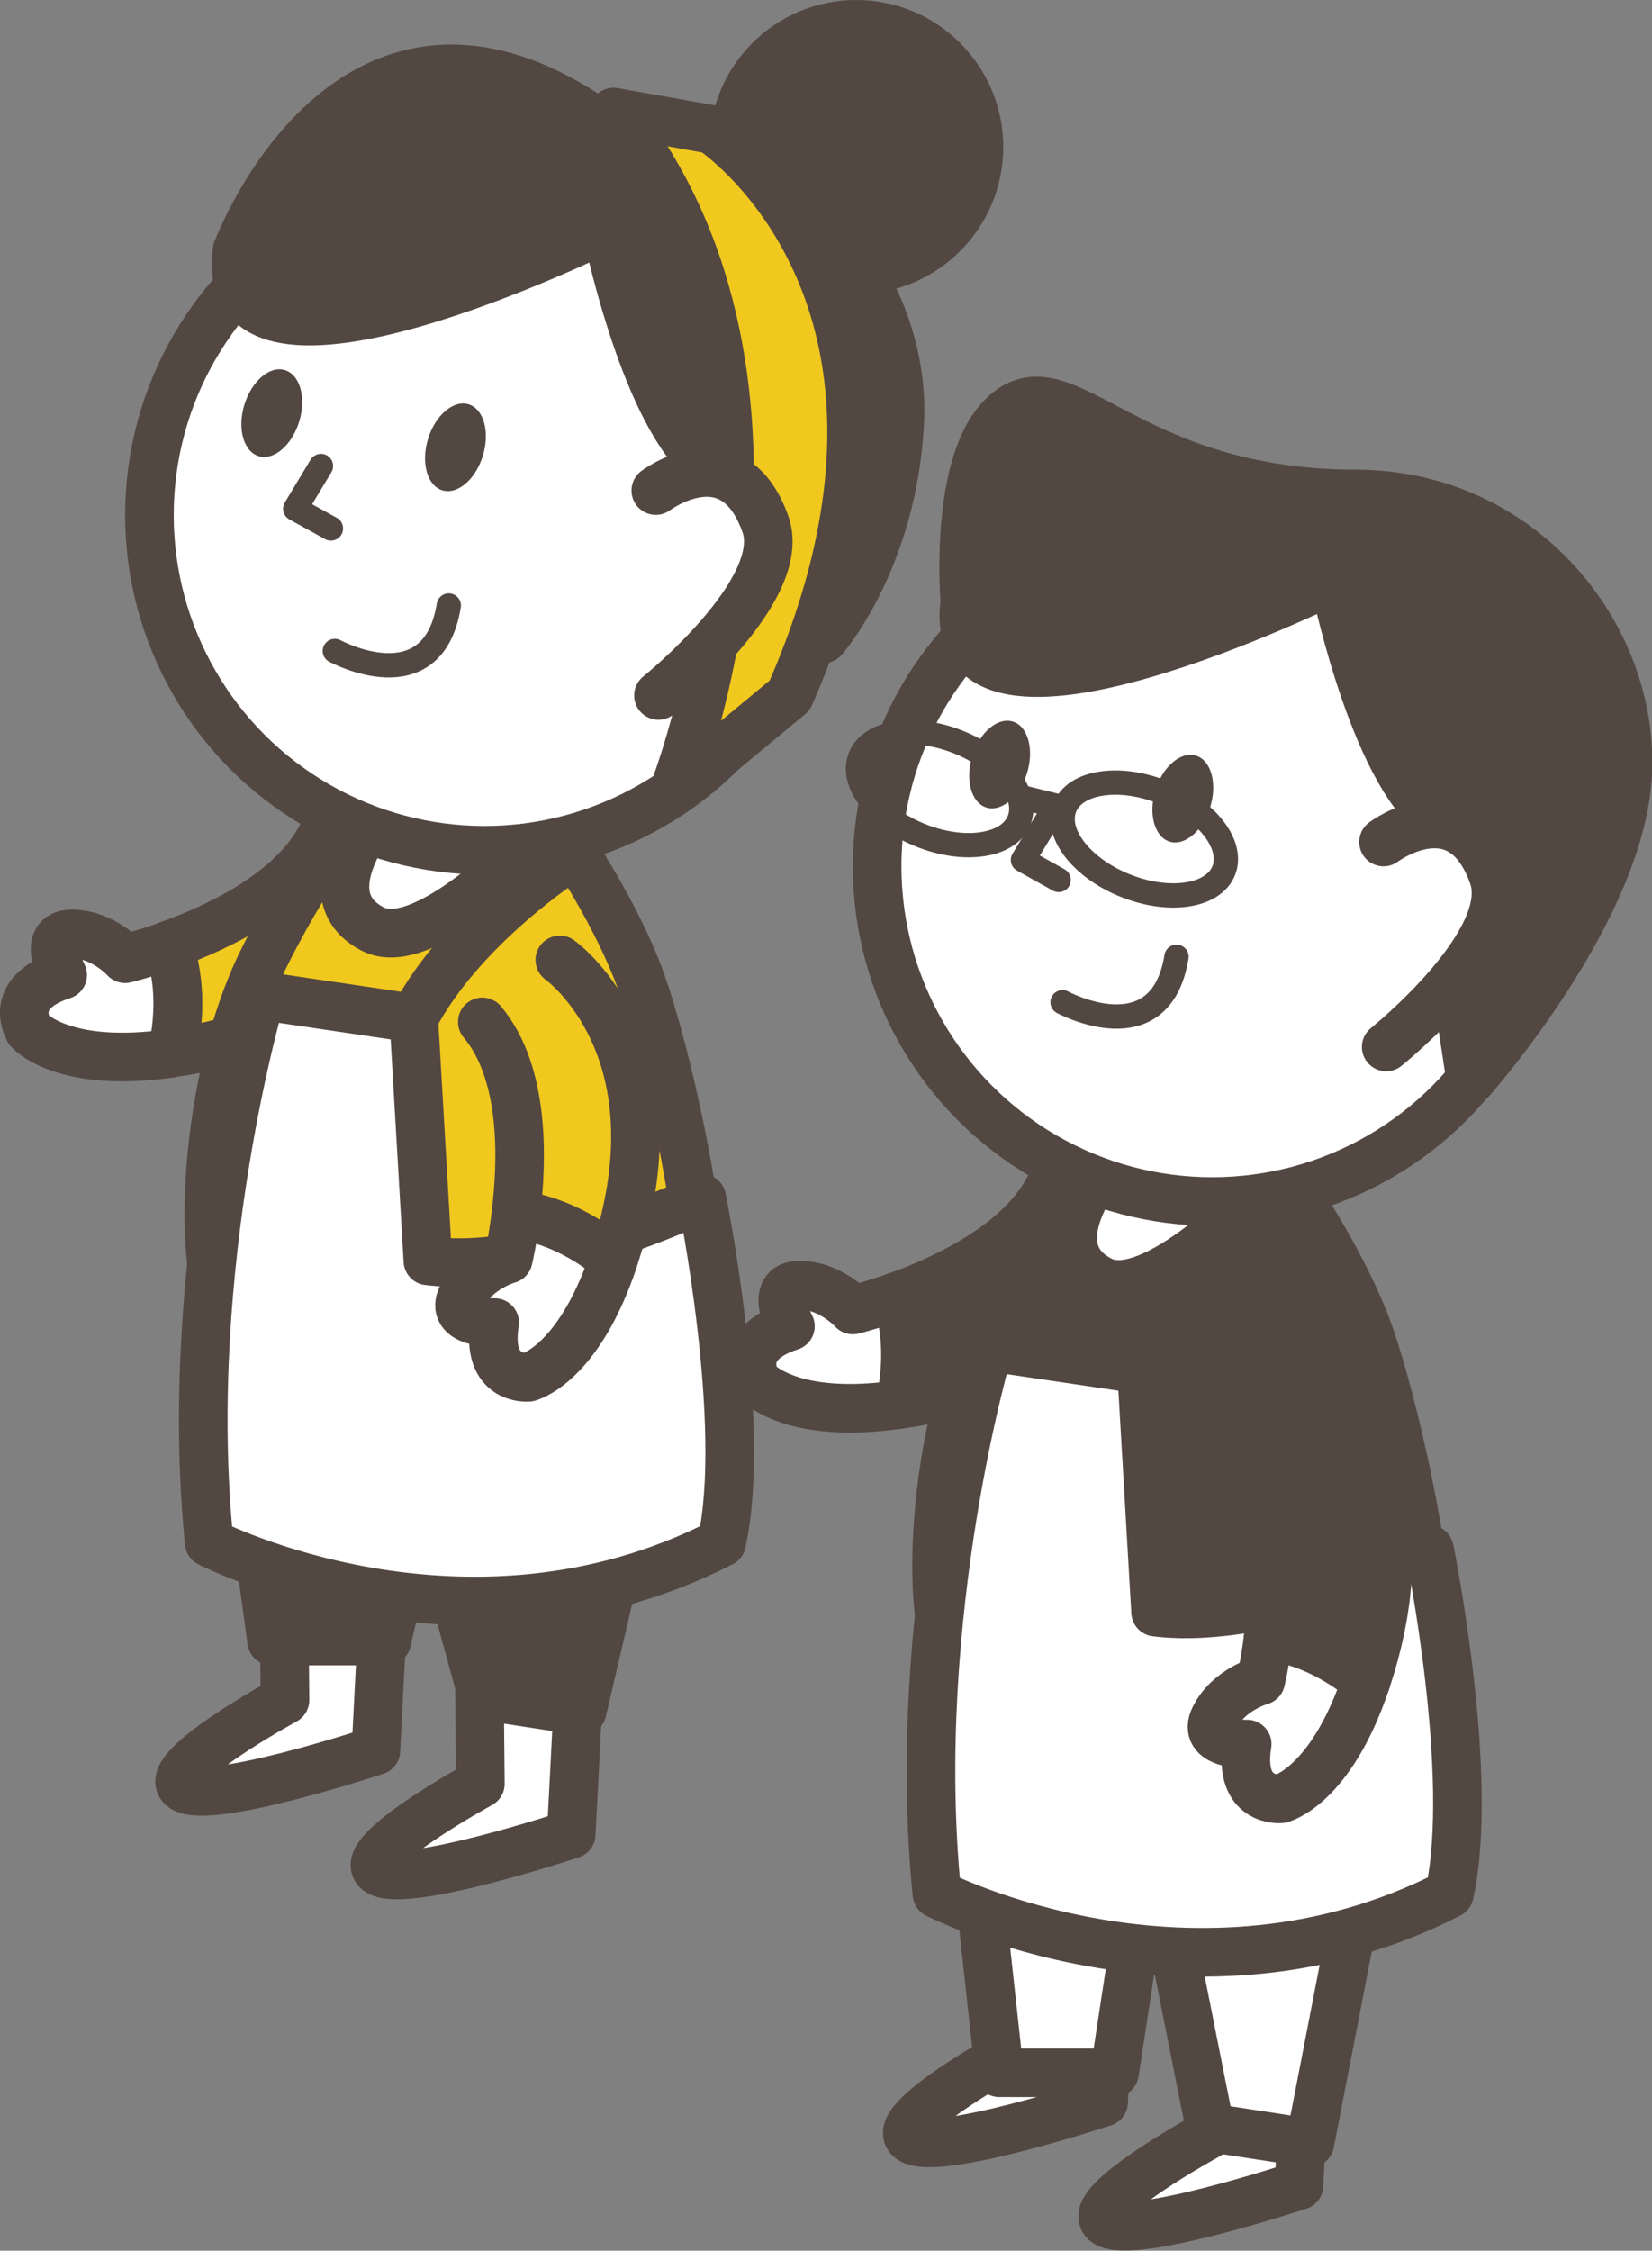<?xml version="1.0" encoding="UTF-8"?><svg id="_レイヤー_2" xmlns="http://www.w3.org/2000/svg" width="67.99" height="92.59" viewBox="0 0 67.99 92.59"><rect x="0" y="0" width="67.99" height="92.59" fill="#808080" stroke="none"/><defs><style>.cls-1,.cls-2{fill:#534741;}.cls-2,.cls-3,.cls-4,.cls-5,.cls-6{stroke:#534741;stroke-linecap:round;stroke-linejoin:round;}.cls-2,.cls-3,.cls-4,.cls-6{stroke-width:2px;}.cls-3,.cls-5{fill:none;}.cls-4{fill:#f0c81e;}.cls-6{fill:#fff;}</style></defs><g id="_メニュー_フッタ"><g><g><circle class="cls-2" cx="35.24" cy="6.05" r="5.05"/><g><path class="cls-6" d="m23.96,66.71l-.45,8.75s-6.83,2.26-7.93,1.53,4.19-3.61,4.19-3.61l-.07-7.22"/><path class="cls-6" d="m15.92,63.27l-.45,8.75s-6.83,2.26-7.93,1.53,4.19-3.61,4.19-3.61l-.07-7.22"/><polygon class="cls-2" points="9.38 54.32 11.18 67.51 15.92 67.51 17.43 60.92 19.85 69.76 23.96 70.39 27.72 54.32 9.38 54.32"/><g><path class="cls-4" d="m17.09,35.78s-.81,5.48-8.42,7.24c-.59.14-1.12.23-1.62.3.09-.28.16-.58.2-.91.18-1.4.02-2.55-.31-3.53,2.07-.74,5.35-2.27,6.44-4.8"/><path class="cls-6" d="m1.19,42.37s-.95-1.51,1.39-2.26c0,0-.91-1.69.37-1.69s2.2,1.02,2.2,1.02c0,0,.74-.18,1.78-.55.33.97.49,2.13.31,3.53-.04.33-.11.63-.2.91-4.5.65-5.86-.96-5.86-.96Z"/></g><path class="cls-4" d="m23.39,34.67s2.03,2.98,3.01,5.75,2.47,9.23,2.47,12.88c-1.96,3.25-17.43,4.26-19.5,1.02-1.35-2.11-.97-9.93,1.43-14.78,2.84-5.75,5.48-7.85,5.48-7.85"/><path class="cls-6" d="m21.94,34.61s-4.46,4.72-6.6,3.61c-3.14-1.62,1.19-5.98,1.19-5.98l5.41,2.37Z"/><g><circle class="cls-6" cx="19.94" cy="21.19" r="13.79"/><ellipse class="cls-1" cx="11.18" cy="16.99" rx="1.85" ry="1.18" transform="translate(-8.33 22.72) rotate(-73)"/><ellipse class="cls-1" cx="18.74" cy="18.41" rx="1.85" ry="1.18" transform="translate(-4.34 30.94) rotate(-73)"/><path class="cls-5" d="m13.78,26.78s4.03,2.19,4.69-1.87"/><path class="cls-2" d="m9.76,10.3s4.95-13.26,15.93-4.44c6.99-.06,11.63,5.87,11.34,11.52-.29,5.66-3.14,8.9-3.14,8.9l-4.88,1.07-.11-8.43c-2.49-2.29-3.95-9.55-3.95-9.55,0,0-16.16,7.99-15.19.92Z"/></g><polyline class="cls-5" points="13.21 19.17 12.15 20.93 13.62 21.74"/><path class="cls-6" d="m17.03,41.89l-6.28-.93s-3.29,11.04-2.14,22.5c0,0,10.53,5.41,21.09,0,1.08-4.87-.82-14.17-.82-14.17,0,0-6.54,3.17-11.27,2.58l-.58-9.97Z"/><path class="cls-4" d="m23.04,39.49s4.53,3.2,2.66,10.78c-.14.58-.3,1.1-.46,1.58-.21-.2-.44-.4-.72-.59-1.17-.79-2.27-1.17-3.29-1.31.27-2.19.39-5.8-1.38-7.91"/><path class="cls-6" d="m21.75,56.66s-1.78.17-1.39-2.25c0,0-1.92.05-1.34-1.1s1.9-1.51,1.9-1.51c0,0,.18-.74.31-1.84,1.02.14,2.12.52,3.29,1.31.28.19.51.39.72.59-1.45,4.31-3.5,4.8-3.5,4.8Z"/><path class="cls-3" d="m23.38,35.31s-4.36,2.79-6.35,6.58"/><path class="cls-4" d="m29.31,5.34s10.41,6.86,3.19,23.27l-4.78,3.96s6.57-16.72-2.47-27.96l4.06.72Z"/><path class="cls-6" d="m27.1,28.61s5.38-4.32,4.4-7.05c-1.34-3.76-4.51-1.38-4.51-1.38"/></g></g><g><g><path class="cls-6" d="m53.91,81.16l-.45,8.75s-6.83,2.26-7.93,1.53,4.19-3.61,4.19-3.61l-.07-7.22"/><path class="cls-6" d="m45.87,77.73l-.45,8.75s-6.83,2.26-7.93,1.53,4.19-3.61,4.19-3.61l-.07-7.22"/><polygon class="cls-6" points="39.33 68.78 41.13 85.27 45.87 85.27 47.38 75.37 49.8 87.53 53.91 88.16 57.67 68.78 39.33 68.78"/><g><path class="cls-2" d="m47.04,50.24s-.81,5.48-8.42,7.24c-.59.14-1.12.23-1.62.3.09-.28.16-.58.2-.91.18-1.4.02-2.55-.31-3.53,2.07-.74,5.35-2.27,6.44-4.8"/><path class="cls-6" d="m31.14,56.82s-.95-1.51,1.39-2.26c0,0-.91-1.69.37-1.69s2.2,1.02,2.2,1.02c0,0,.74-.18,1.78-.55.33.97.49,2.13.31,3.53-.04.33-.11.63-.2.91-4.5.65-5.86-.96-5.86-.96Z"/></g><path class="cls-2" d="m53.34,49.13s2.03,2.98,3.01,5.75,2.47,9.23,2.47,12.88c-1.96,3.25-17.43,4.26-19.5,1.02-1.35-2.11-.97-9.93,1.43-14.78,2.84-5.75,5.48-7.85,5.48-7.85"/><path class="cls-6" d="m51.89,49.06s-4.46,4.72-6.6,3.61c-3.14-1.62,1.19-5.98,1.19-5.98l5.41,2.37Z"/><g><circle class="cls-6" cx="49.89" cy="35.64" r="13.79"/><ellipse class="cls-1" cx="41.13" cy="31.45" rx="1.85" ry="1.18" transform="translate(-.96 61.59) rotate(-73)"/><ellipse class="cls-1" cx="48.69" cy="32.86" rx="1.85" ry="1.18" transform="translate(3.02 69.81) rotate(-73)"/><path class="cls-5" d="m43.73,41.23s4.03,2.19,4.69-1.87"/><path class="cls-2" d="m39.71,24.76s-.46-5.41,1.43-7.5c2.53-2.8,4.94,3,14.51,3.06,6.99-.06,11.63,5.87,11.34,11.52-.29,5.66-6.46,12.6-6.46,12.6l-1.68-11.06c-2.49-2.29-3.95-9.55-3.95-9.55,0,0-16.16,7.99-15.19.92Z"/></g><polyline class="cls-5" points="43.16 33.63 42.1 35.38 43.57 36.2"/><path class="cls-6" d="m46.98,56.34l-6.28-.93s-3.29,11.04-2.14,22.5c0,0,10.53,5.41,21.09,0,1.08-4.87-.82-14.17-.82-14.17,0,0-6.54,3.17-11.27,2.58l-.58-9.97Z"/><path class="cls-2" d="m54.01,56.84s4.53,3.2,2.66,10.78c-.14.58-.3,1.1-.46,1.58-.21-.2-.44-.4-.72-.59-1.17-.79-2.27-1.17-3.29-1.31.27-2.19.39-5.8-1.38-7.91"/><path class="cls-6" d="m52.72,74s-1.78.17-1.39-2.25c0,0-1.92.05-1.34-1.1s1.9-1.51,1.9-1.51c0,0,.18-.74.31-1.84,1.02.14,2.12.52,3.29,1.31.28.19.51.39.72.59-1.45,4.31-3.5,4.8-3.5,4.8Z"/><path class="cls-3" d="m53.33,49.77s-4.36,2.79-6.35,6.58"/><path class="cls-6" d="m57.05,43.07s5.38-4.32,4.4-7.05c-1.34-3.76-4.51-1.38-4.51-1.38"/></g><g><ellipse class="cls-5" cx="47.09" cy="34.52" rx="2.07" ry="3.52" transform="translate(-2.37 65.54) rotate(-68.34)"/><ellipse class="cls-5" cx="38.67" cy="32.45" rx="2.07" ry="3.52" transform="translate(-5.76 56.41) rotate(-68.34)"/><line class="cls-5" x1="43.73" y1="33.21" x2="41.94" y2="32.77"/></g></g></g></g></svg>